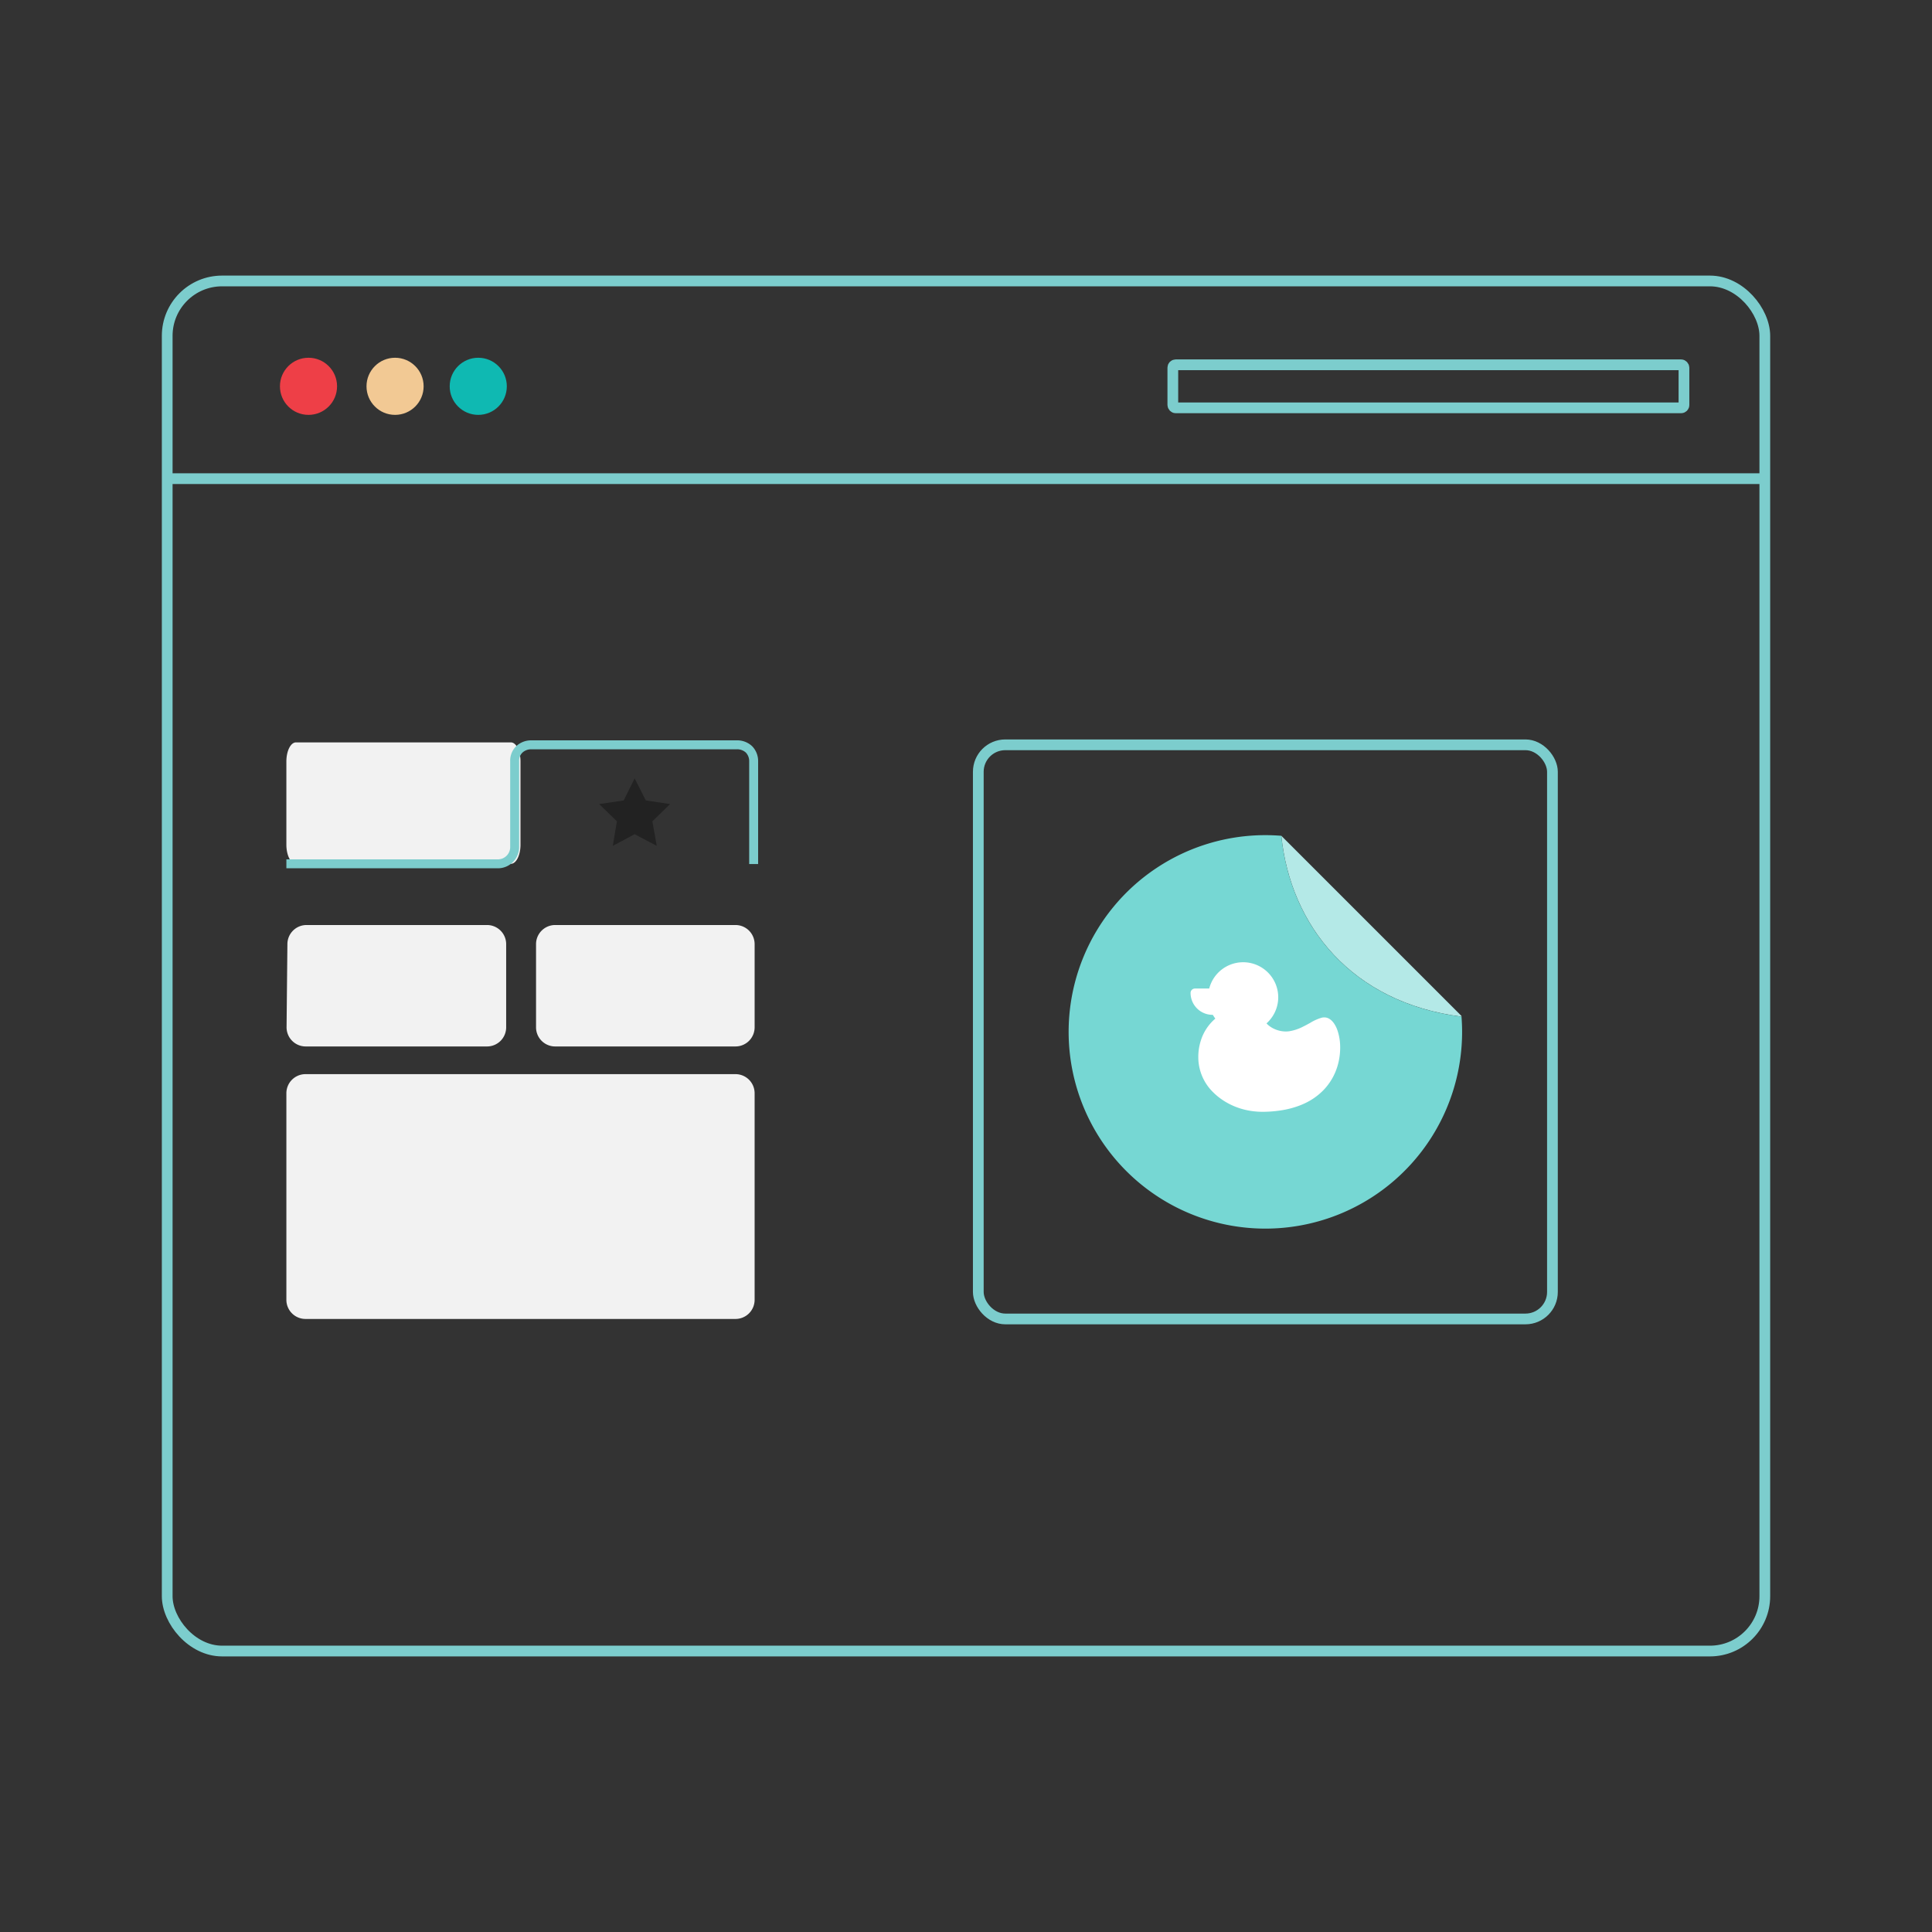 <svg id="Layer_1" data-name="Layer 1" xmlns="http://www.w3.org/2000/svg" width="1080" height="1080" viewBox="0 0 1080 1080">
  <rect x="0" y="0" width="1080" height="1080" fill="#333333" stroke="none"/>
  <defs>
    <style>
      .cls-1 {
        fill: #b4e9e7;
      }

      .cls-2 {
        fill: #76d7d3;
      }

      .cls-3 {
        fill: #fff;
      }

      .cls-4 {
        fill: #ee3f47;
      }

      .cls-5 {
        fill: #0fb9b2;
      }

      .cls-6 {
        fill: #f2c994;
      }

      .cls-7, .cls-9 {
        fill: none;
        stroke: #7ccdcd;
        stroke-miterlimit: 10;
      }

      .cls-7 {
        stroke-width: 6px;
      }

      .cls-8 {
        fill: #f2f2f2;
      }

      .cls-9 {
        stroke-width: 5px;
      }

      .cls-10 {
        fill: #222;
      }
    </style>
  </defs>
  <g>
    <g>
      <path class="cls-1" d="M816.989,568.303c-.01-.133-.018-.267-.028-.399L716.272,467.216C721.419,517.468,755.582,560.478,816.989,568.303Z"/>
      <path class="cls-2" d="M716.272,467.216q-4.416-.356-8.923-.364A109.975,109.975,0,1,0,817.324,576.827c0-2.869-.118-5.71-.335-8.523C755.582,560.478,721.419,517.468,716.272,467.216Z"/>
    </g>
    <path class="cls-3" d="M748.683,591.514q.099-.602.174-1.18.011-.087.022-.173.075-.598.128-1.165l.011-.116c.054-.605.091-1.18.114-1.722l.002-.047c.023-.559.031-1.082.029-1.563a29.492,29.492,0,0,0-1.5-9.535q-.118-.334-.243-.656a15.576,15.576,0,0,0-1.778-3.374q-.169-.238-.345-.46a8.938,8.938,0,0,0-1.503-1.514q-.199-.155-.404-.293a6.277,6.277,0,0,0-.838-.476,5.534,5.534,0,0,0-.876-.324,5.179,5.179,0,0,0-.91-.166q-.231-.021-.466-.021a6.769,6.769,0,0,0-1.325.138,25.802,25.802,0,0,0-6.649,2.969c-1.209.664-2.51,1.379-3.876,2.048a25.538,25.538,0,0,1-7.851,2.603,14.519,14.519,0,0,1-1.821.118,15.54,15.54,0,0,1-6.587-1.501q-.349-.165-.68-.341a14.529,14.529,0,0,1-1.791-1.123,11.733,11.733,0,0,1-.964-.789,8.598,8.598,0,0,1-.758-.782,19.728,19.728,0,0,0,4.376-5.666q.234-.454.444-.92a19.598,19.598,0,0,0,.741-1.904q.16-.486.295-.98a19.364,19.364,0,0,0,.685-5.102v0h0c0-.163-.002-.333-.006-.505q-.014-.553-.059-1.098a19.499,19.499,0,0,0-3.598-9.794,19.761,19.761,0,0,0-3.524-3.76,19.59,19.59,0,0,0-31.391,10.257H667.986a2.45,2.45,0,0,0-2.45,2.45,12.265,12.265,0,0,0,12.251,12.251h.194a19.585,19.585,0,0,0,1.402,2.104,26.508,26.508,0,0,0-8.082,12.199,30.129,30.129,0,0,0-1.444,9.339v.073a27.411,27.411,0,0,0,8.494,19.757c2.931,2.906,12.536,11.234,29.002,10.714q.677-.019,1.345-.049a67.372,67.372,0,0,0,7.68-.775,50.824,50.824,0,0,0,10.183-2.69q1.005-.387,1.972-.817a35.625,35.625,0,0,0,11.516-8.006,32.529,32.529,0,0,0,4.619-6.211c.215-.376.425-.752.621-1.128.515-.988.962-1.973,1.353-2.947q.127-.317.247-.632.196-.516.37-1.027c.123-.358.241-.715.349-1.068.221-.723.411-1.433.576-2.127C748.386,593.148,748.551,592.315,748.683,591.514Z"/>
  </g>
  <circle id="Oval" class="cls-4" cx="172.454" cy="215.952" r="15.966"/>
  <circle id="Oval-2" data-name="Oval" class="cls-5" cx="267.349" cy="215.952" r="15.966"/>
  <circle id="Oval-3" data-name="Oval" class="cls-6" cx="220.843" cy="215.952" r="15.966"/>
  <rect class="cls-7" x="655.617" y="203.922" width="285.729" height="24.059" rx="1.575"/>
  <line class="cls-7" x1="93.551" y1="267.573" x2="986.461" y2="267.573"/>
  <g>
    <path id="Shape" class="cls-8" d="M165.456,414.998H285.591c2.966,0,5.371,4.789,5.371,10.697v46.488c0,5.908-2.405,10.697-5.371,10.697H165.456c-2.966,0-5.371-4.789-5.371-10.697V425.695C160.086,419.787,162.49,414.998,165.456,414.998Zm5.899,102.094H272.255A10.697,10.697,0,0,1,282.952,527.789v46.488A10.697,10.697,0,0,1,272.255,584.974H170.89a10.697,10.697,0,0,1-10.696-10.804l.465-46.488A10.697,10.697,0,0,1,171.355,517.092Zm138.992,0H411.141A10.697,10.697,0,0,1,421.838,527.789v46.488A10.697,10.697,0,0,1,411.141,584.974H310.347a10.697,10.697,0,0,1-10.697-10.697V527.789A10.697,10.697,0,0,1,310.347,517.092Z"/>
    <path id="Path-3" class="cls-9" d="M421.296,483.016V425.588a9.378,9.378,0,0,0-2.582-6.652,9.639,9.639,0,0,0-6.788-2.58H296.799a9.639,9.639,0,0,0-6.517,2.58,8.825,8.825,0,0,0-2.58,6.652V473.648a9.368,9.368,0,0,1-9.368,9.232H160.086"/>
    <path id="Path-4" class="cls-8" d="M170.766,737.3H411.157a10.688,10.688,0,0,0,10.68-10.697V611.148A10.688,10.688,0,0,0,411.157,600.451H170.766a10.688,10.688,0,0,0-10.68,10.697V726.604A10.688,10.688,0,0,0,170.766,737.3Z"/>
    <polygon id="Path-5" class="cls-10" points="348.661 447.446 334.949 449.482 344.86 459.121 342.552 472.833 354.77 466.317 367.125 472.833 364.681 459.121 374.592 449.482 361.016 447.446 354.77 435.091 348.661 447.446"/>
  </g>
  <rect class="cls-7" x="93.47" y="157.058" width="893.072" height="765.884" rx="30.675"/>
  <rect class="cls-7" x="546.876" y="416.353" width="320.947" height="320.947" rx="15.083"/>
</svg>
